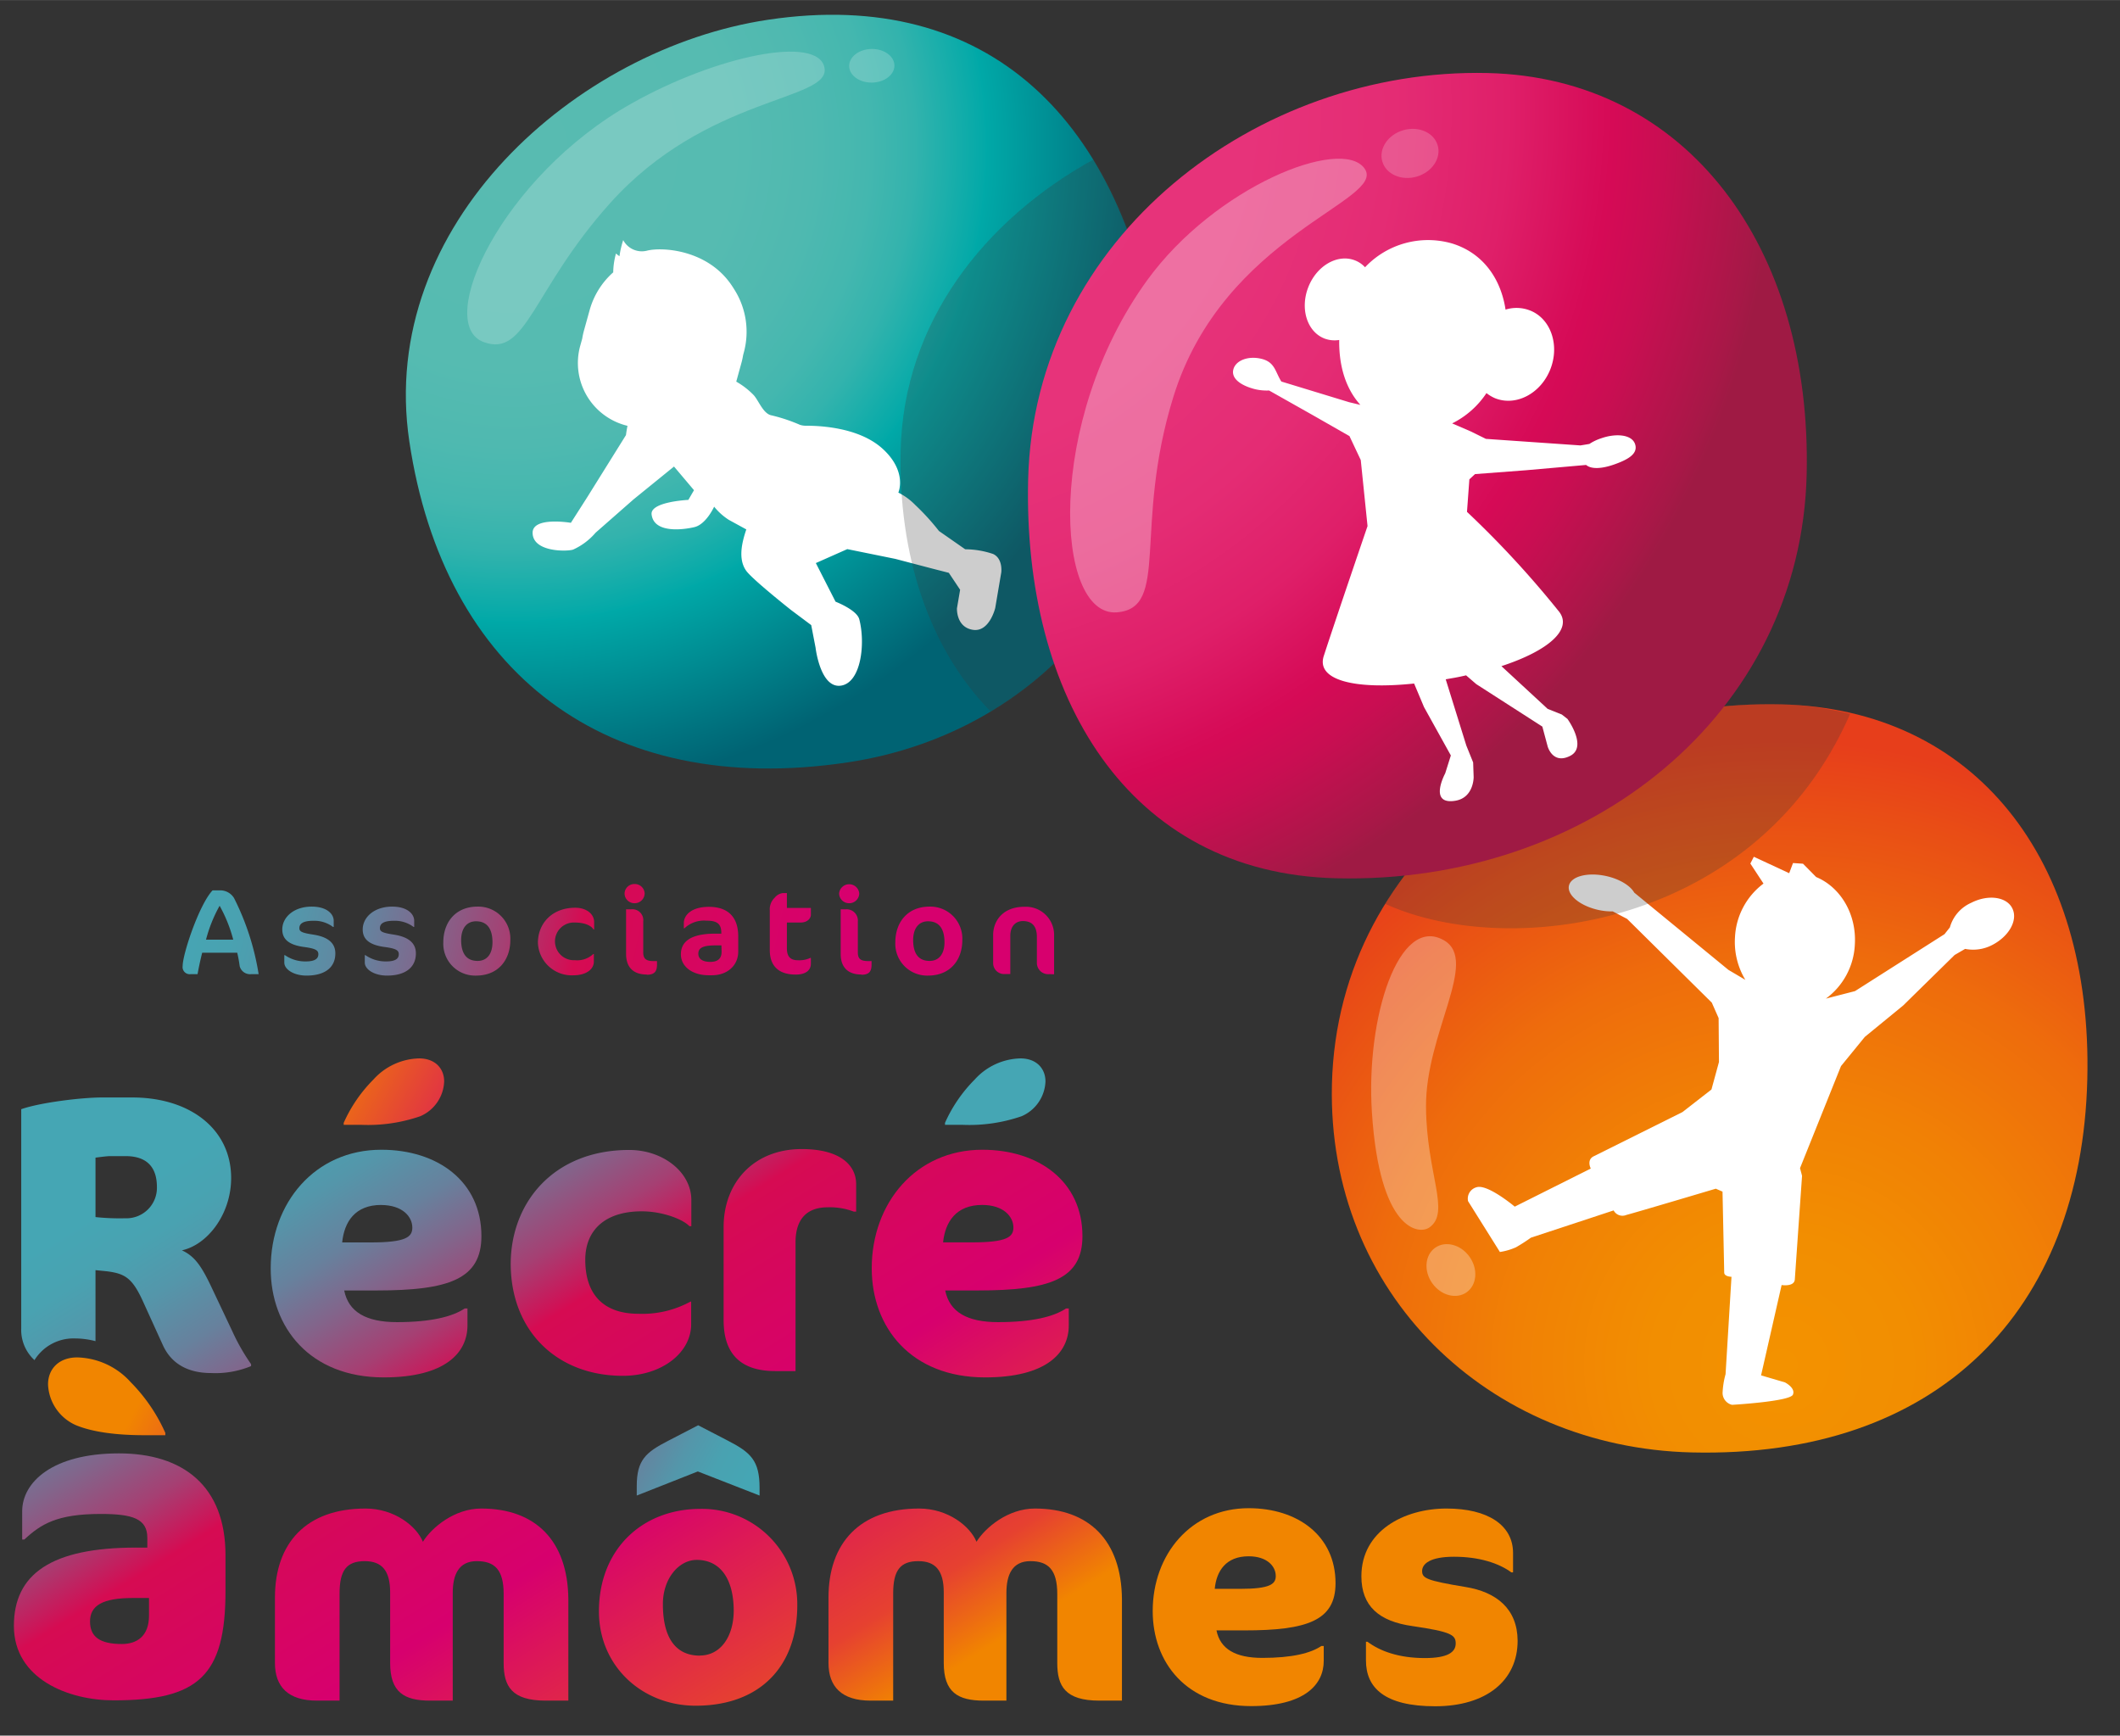 <svg xmlns="http://www.w3.org/2000/svg" xmlns:xlink="http://www.w3.org/1999/xlink" width="132.5mm" height="108.47mm" viewBox="0 0 375.59 307.46"><rect x="0" y="0" width="375.59" height="307.46" fill="#333333" stroke="none"/><defs><style>.cls-1{isolation:isolate;}.cls-2{fill:url(#Nouvelle_nuance_de_dégradé_10);}.cls-3{fill:url(#Nouvelle_nuance_de_dégradé_10-2);}.cls-4{fill:url(#Nouvelle_nuance_de_dégradé_10-3);}.cls-5{fill:url(#Nouvelle_nuance_de_dégradé_10-4);}.cls-6{fill:url(#Nouvelle_nuance_de_dégradé_10-5);}.cls-7{fill:url(#Nouvelle_nuance_de_dégradé_10-6);}.cls-8{fill:url(#Nouvelle_nuance_de_dégradé_10-7);}.cls-9{fill:url(#Nouvelle_nuance_de_dégradé_10-8);}.cls-10{fill:url(#Nouvelle_nuance_de_dégradé_10-9);}.cls-11{fill:url(#Nouvelle_nuance_de_dégradé_10-10);}.cls-12{fill:url(#Nouvelle_nuance_de_dégradé_10-11);}.cls-13{fill:url(#Dégradé_sans_nom_194);}.cls-14{fill:url(#Dégradé_sans_nom_194-2);}.cls-15{fill:url(#Dégradé_sans_nom_194-3);}.cls-16{fill:url(#Dégradé_sans_nom_194-4);}.cls-17{fill:url(#Dégradé_sans_nom_225);}.cls-18{fill:url(#Dégradé_sans_nom_225-2);}.cls-19{fill:url(#Dégradé_sans_nom_225-3);}.cls-20{fill:url(#Dégradé_sans_nom_225-4);}.cls-21{fill:url(#Dégradé_sans_nom_225-5);}.cls-22{fill:url(#Dégradé_sans_nom_225-6);}.cls-23{fill:url(#Dégradé_sans_nom_225-7);}.cls-24{fill:url(#Dégradé_sans_nom_225-8);}.cls-25{fill:url(#Dégradé_sans_nom_225-9);}.cls-26{fill:url(#Dégradé_sans_nom_225-10);}.cls-27{fill:url(#Dégradé_sans_nom_225-11);}.cls-28{fill:url(#Dégradé_sans_nom_88);}.cls-29,.cls-32,.cls-34{fill:#fff;}.cls-30{mix-blend-mode:multiply;opacity:0.25;}.cls-31{fill:#363636;}.cls-32{opacity:0.2;}.cls-33{fill:url(#Dégradé_sans_nom_73);}.cls-34{opacity:0.3;}.cls-35{fill:url(#Nouvelle_nuance_de_dégradé_9);}</style><linearGradient id="Nouvelle_nuance_de_dégradé_10" x1="17.01" y1="212.66" x2="97.01" y2="340.66" gradientUnits="userSpaceOnUse"><stop offset="0.01" stop-color="#45a6b4"/><stop offset="0.07" stop-color="#49a2b1"/><stop offset="0.13" stop-color="#5496aa"/><stop offset="0.2" stop-color="#67819d"/><stop offset="0.26" stop-color="#82658b"/><stop offset="0.33" stop-color="#a54073"/><stop offset="0.39" stop-color="#ce1357"/><stop offset="0.4" stop-color="#d60b52"/><stop offset="0.64" stop-color="#d7006e"/><stop offset="0.9" stop-color="#e64130"/><stop offset="1" stop-color="#f18500"/></linearGradient><linearGradient id="Nouvelle_nuance_de_dégradé_10-2" x1="48.21" y1="193.16" x2="128.21" y2="321.16" xlink:href="#Nouvelle_nuance_de_dégradé_10"/><linearGradient id="Nouvelle_nuance_de_dégradé_10-3" x1="77.89" y1="174.61" x2="157.89" y2="302.61" xlink:href="#Nouvelle_nuance_de_dégradé_10"/><linearGradient id="Nouvelle_nuance_de_dégradé_10-4" x1="100.87" y1="160.25" x2="180.87" y2="288.25" xlink:href="#Nouvelle_nuance_de_dégradé_10"/><linearGradient id="Nouvelle_nuance_de_dégradé_10-5" x1="124.79" y1="145.3" x2="204.79" y2="273.3" xlink:href="#Nouvelle_nuance_de_dégradé_10"/><linearGradient id="Nouvelle_nuance_de_dégradé_10-6" x1="24.98" y1="207.68" x2="104.98" y2="335.68" xlink:href="#Nouvelle_nuance_de_dégradé_10"/><linearGradient id="Nouvelle_nuance_de_dégradé_10-7" x1="61.29" y1="184.99" x2="141.29" y2="312.99" xlink:href="#Nouvelle_nuance_de_dégradé_10"/><linearGradient id="Nouvelle_nuance_de_dégradé_10-8" x1="95.51" y1="163.6" x2="175.51" y2="291.6" xlink:href="#Nouvelle_nuance_de_dégradé_10"/><linearGradient id="Nouvelle_nuance_de_dégradé_10-9" x1="131.37" y1="141.19" x2="211.37" y2="269.19" xlink:href="#Nouvelle_nuance_de_dégradé_10"/><linearGradient id="Nouvelle_nuance_de_dégradé_10-10" x1="155.75" y1="125.95" x2="235.75" y2="253.95" xlink:href="#Nouvelle_nuance_de_dégradé_10"/><linearGradient id="Nouvelle_nuance_de_dégradé_10-11" x1="-10.4" y1="229.79" x2="69.6" y2="357.79" xlink:href="#Nouvelle_nuance_de_dégradé_10"/><linearGradient id="Dégradé_sans_nom_194" x1="147.98" y1="235.27" x2="56.64" y2="187.27" gradientUnits="userSpaceOnUse"><stop offset="0.01" stop-color="#45a6b4"/><stop offset="0.07" stop-color="#49a2b1"/><stop offset="0.13" stop-color="#5496aa"/><stop offset="0.2" stop-color="#67819d"/><stop offset="0.26" stop-color="#82658b"/><stop offset="0.33" stop-color="#a54073"/><stop offset="0.39" stop-color="#ce1357"/><stop offset="0.4" stop-color="#d60b52"/><stop offset="0.64" stop-color="#d7006e"/><stop offset="1" stop-color="#f18500"/></linearGradient><linearGradient id="Dégradé_sans_nom_194-2" x1="171.03" y1="191.41" x2="79.69" y2="143.41" xlink:href="#Dégradé_sans_nom_194"/><linearGradient id="Dégradé_sans_nom_194-3" x1="131.9" y1="265.86" x2="40.57" y2="217.86" xlink:href="#Dégradé_sans_nom_194"/><linearGradient id="Dégradé_sans_nom_194-4" x1="114.59" y1="298.8" x2="23.25" y2="250.8" xlink:href="#Dégradé_sans_nom_194"/><linearGradient id="Dégradé_sans_nom_225" x1="28.21" y1="163.31" x2="207.21" y2="203.31" gradientUnits="userSpaceOnUse"><stop offset="0.01" stop-color="#45a6b4"/><stop offset="0.07" stop-color="#49a2b1"/><stop offset="0.13" stop-color="#5496aa"/><stop offset="0.2" stop-color="#67819d"/><stop offset="0.26" stop-color="#82658b"/><stop offset="0.33" stop-color="#a54073"/><stop offset="0.39" stop-color="#ce1357"/><stop offset="0.4" stop-color="#d60b52"/><stop offset="0.64" stop-color="#d7006e"/></linearGradient><linearGradient id="Dégradé_sans_nom_225-2" x1="28.75" y1="160.89" x2="207.75" y2="200.89" xlink:href="#Dégradé_sans_nom_225"/><linearGradient id="Dégradé_sans_nom_225-3" x1="29.42" y1="157.85" x2="208.42" y2="197.85" xlink:href="#Dégradé_sans_nom_225"/><linearGradient id="Dégradé_sans_nom_225-4" x1="30.16" y1="154.57" x2="209.16" y2="194.57" xlink:href="#Dégradé_sans_nom_225"/><linearGradient id="Dégradé_sans_nom_225-5" x1="30.96" y1="150.97" x2="209.96" y2="190.97" xlink:href="#Dégradé_sans_nom_225"/><linearGradient id="Dégradé_sans_nom_225-6" x1="31.97" y1="146.48" x2="210.97" y2="186.48" xlink:href="#Dégradé_sans_nom_225"/><linearGradient id="Dégradé_sans_nom_225-7" x1="32.11" y1="145.81" x2="211.11" y2="185.81" xlink:href="#Dégradé_sans_nom_225"/><linearGradient id="Dégradé_sans_nom_225-8" x1="33.05" y1="141.61" x2="212.05" y2="181.61" xlink:href="#Dégradé_sans_nom_225"/><linearGradient id="Dégradé_sans_nom_225-9" x1="33.77" y1="138.39" x2="212.77" y2="178.39" xlink:href="#Dégradé_sans_nom_225"/><linearGradient id="Dégradé_sans_nom_225-10" x1="33.97" y1="137.53" x2="212.97" y2="177.53" xlink:href="#Dégradé_sans_nom_225"/><linearGradient id="Dégradé_sans_nom_225-11" x1="34.73" y1="134.12" x2="213.73" y2="174.12" xlink:href="#Dégradé_sans_nom_225"/><radialGradient id="Dégradé_sans_nom_88" cx="87.01" cy="36.49" r="114.69" gradientTransform="matrix(1, 0.02, -0.02, 1, 4.56, -12.02)" gradientUnits="userSpaceOnUse"><stop offset="0" stop-color="#58bbb1"/><stop offset="0.34" stop-color="#56bbb1"/><stop offset="0.46" stop-color="#4fb9b0"/><stop offset="0.55" stop-color="#44b7af"/><stop offset="0.62" stop-color="#33b3ad"/><stop offset="0.67" stop-color="#1dafab"/><stop offset="0.73" stop-color="#02a9a8"/><stop offset="0.73" stop-color="#00a9a8"/><stop offset="1" stop-color="#006373"/></radialGradient><radialGradient id="Dégradé_sans_nom_73" cx="316.01" cy="247.49" r="162.56" gradientTransform="matrix(1, 0.02, -0.02, 1, 4.56, -12.02)" gradientUnits="userSpaceOnUse"><stop offset="0" stop-color="#f39200"/><stop offset="0.14" stop-color="#f28e01"/><stop offset="0.29" stop-color="#f18105"/><stop offset="0.45" stop-color="#ee6c0c"/><stop offset="0.6" stop-color="#e94f15"/><stop offset="0.68" stop-color="#e73e1b"/></radialGradient><radialGradient id="Nouvelle_nuance_de_dégradé_9" cx="157.01" cy="28.49" r="153.84" gradientTransform="matrix(1, 0.02, -0.02, 1, 4.56, -12.02)" gradientUnits="userSpaceOnUse"><stop offset="0" stop-color="#e8357c"/><stop offset="0.39" stop-color="#e7337a"/><stop offset="0.56" stop-color="#e42c74"/><stop offset="0.69" stop-color="#df1f69"/><stop offset="0.79" stop-color="#d70d59"/><stop offset="0.81" stop-color="#d60a56"/><stop offset="0.87" stop-color="#c90e52"/><stop offset="0.98" stop-color="#a71847"/><stop offset="1" stop-color="#9f1a44"/></radialGradient></defs><g class="cls-1"><g id="Calque_1" data-name="Calque 1"><path class="cls-2" d="M37.49,228.07c-1.8-3.81-3-5.54-5.26-6.58,4.57-1,8.72-6.44,8.72-12.81,0-8.66-7.27-14.27-17.52-14.27H18.1c-3.67,0-11,.9-14.34,2.08v38.85a7.26,7.26,0,0,0,2.35,5.6,8.11,8.11,0,0,1,7.18-3.84,14.24,14.24,0,0,1,3.63.48V225l2.08.21c3.12.41,4.43,1.17,6.3,5.26l3.53,7.76c1.39,3.11,4.16,5,8.59,5A16.55,16.55,0,0,0,44.48,242v-.35a36.54,36.54,0,0,1-3.32-5.82Zm-15.3-12.26a40.91,40.91,0,0,1-5.27-.21V205.07c1-.13,2.08-.27,2.63-.27h2.7c3.81,0,5.55,2,5.55,5.47A5.4,5.4,0,0,1,22.19,215.81Z"/><path class="cls-3" d="M68,244c10.87,0,14.82-4.36,14.82-9.21v-3h-.49c-2.15,1.45-6,2.42-12,2.42-5.47,0-8.59-1.8-9.35-5.61h5.68c12.88,0,18.63-2,18.63-9.63,0-9.69-7.76-15.3-17.73-15.3-11.77,0-19.6,9.42-19.6,21C47.94,235.13,54.87,244,68,244Zm-.49-30.54c3.81,0,5.54,2.08,5.54,4,0,1.66-1.11,2.63-7.34,2.63H60.62C61,216.43,62.9,213.45,67.54,213.45Z"/><path class="cls-4" d="M110.34,243.72c6.92,0,12.11-4.09,12.11-9.14v-4h-.13a17.81,17.81,0,0,1-9.21,2.15c-5.82,0-9.42-3.05-9.42-9.56,0-5.33,3.6-8.59,10-8.59,3.67,0,7.27,1.39,8.45,2.63h.34v-4.64c0-4.91-5-8.86-11-8.86-13.43,0-21,9.35-21,20.22C90.53,235.89,98.77,243.72,110.34,243.72Z"/><path class="cls-5" d="M151.68,214.63v-4.85c0-3.53-3.05-6.23-9.63-6.23-8.66,0-13.85,6.1-13.85,13.78v16.55c0,6.37,3.46,9,9.14,9h3.6V220.1c0-4.64,2.49-6.23,5.68-6.23a11.94,11.94,0,0,1,4.64.76Z"/><path class="cls-6" d="M174.53,244c10.87,0,14.82-4.36,14.82-9.21v-3h-.49c-2.15,1.45-6,2.42-12.05,2.42-5.47,0-8.59-1.8-9.35-5.61h5.68c12.88,0,18.63-2,18.63-9.63,0-9.69-7.76-15.3-17.73-15.3-11.77,0-19.6,9.42-19.6,21C154.44,235.13,161.37,244,174.53,244ZM174,213.45c3.81,0,5.54,2.08,5.54,4,0,1.66-1.11,2.63-7.34,2.63h-5.12C167.46,216.43,169.4,213.45,174,213.45Z"/><path class="cls-7" d="M85.26,267.23c-4.75,0-8.78,3.37-10.34,5.89-1.08-2.7-5-5.89-10.16-5.89-10.52,0-16.05,6.13-16.05,15.76v11.6c0,4.21,2.34,6.67,7.45,6.67h4v-19c0-4.09,1.26-5.71,4.45-5.71,3,0,4.51,1.62,4.51,5.53v12.51c0,5.17,2.46,6.67,7.09,6.67h4V282.2c0-3.3,1.08-5.65,4.27-5.65s4.75,1.56,4.75,5.83v12.21c0,4.09,1.38,6.67,7.46,6.67h4v-18C100.59,272.94,94.88,267.23,85.26,267.23Z"/><path class="cls-8" d="M124.11,267.29c-10.4,0-18,7.22-18,18.16,0,9.74,7.7,16.71,17.14,16.71,11.42,0,18-7,18-17.79A16.89,16.89,0,0,0,124.11,267.29Zm-.12,26c-4,0-6.55-2.77-6.55-9.14,0-4.51,2.82-7.82,6-7.82,4,0,6.55,3.13,6.55,9.08C129.94,290,127.6,293.27,124,293.27Z"/><path class="cls-9" d="M183.34,267.23c-4.75,0-8.78,3.37-10.34,5.89-1.09-2.7-5-5.89-10.17-5.89-10.52,0-16.05,6.13-16.05,15.76v11.6c0,4.21,2.35,6.67,7.46,6.67h4v-19c0-4.09,1.27-5.71,4.45-5.71,3,0,4.51,1.62,4.51,5.53v12.51c0,5.17,2.47,6.67,7.1,6.67h4V282.2c0-3.3,1.08-5.65,4.26-5.65s4.75,1.56,4.75,5.83v12.21c0,4.09,1.39,6.67,7.46,6.67h4v-18C198.67,272.94,193,267.23,183.34,267.23Z"/><path class="cls-10" d="M236.61,280.46c0-8.42-6.73-13.29-15.39-13.29-10.22,0-17,8.18-17,18.22,0,9.14,6,16.84,17.43,16.84,9.44,0,12.87-3.79,12.87-8v-2.65h-.42c-1.87,1.27-5.17,2.11-10.46,2.11-4.75,0-7.46-1.57-8.12-4.87h4.93C231.62,288.82,236.61,287.07,236.61,280.46Zm-21.4,1c.3-3.18,2-5.77,6-5.77,3.31,0,4.81,1.8,4.81,3.49,0,1.44-1,2.28-6.37,2.28Z"/><path class="cls-11" d="M259.59,281.12c-6.92-1.14-7.64-1.56-7.64-2.82s1.38-2.53,5.65-2.53c4.45,0,7.94,1.14,10.16,2.77h.3v-3.43c0-4.93-4.45-7.88-11.78-7.88-7.58,0-15.09,4-15.09,12,0,5.29,3.12,8,9.08,8.83,6.85,1,7.63,1.57,7.63,3.07s-1.32,2.59-5.47,2.59c-4.69,0-8-1.27-10.16-2.89H242v3.31c0,4.81,3.25,8.12,12.26,8.12s14.61-4.51,14.61-11.61C268.84,285,265.12,282,259.59,281.12Z"/><path class="cls-12" d="M21.06,257.46c-11.8,0-17.13,5.13-17.13,10.26v5h.38c2.93-2.72,5.78-4.53,13.52-4.53,5.64,0,8.27.83,8.27,4.22v1.74h-2c-15,0-21.64,4.67-21.64,13.87,0,9.42,9.69,13.19,17.66,13.19,15,0,19.83-4.3,19.83-19.37v-6.41C39.92,263.27,32.48,257.46,21.06,257.46Zm5.34,28.72c0,3.77-2.26,5.05-4.81,5.05-4,0-5.64-1.35-5.64-4,0-2.79,2.18-4.15,7.59-4.15H26.4Z"/><path class="cls-13" d="M74.47,197.73a7,7,0,0,0,4.22-6.16c0-2.28-1.59-4.08-4.43-4.08a11.24,11.24,0,0,0-8.1,3.74,25.62,25.62,0,0,0-5.27,7.68v.35h3.19A28.37,28.37,0,0,0,74.47,197.73Z"/><path class="cls-14" d="M181,197.73a7,7,0,0,0,4.22-6.16c0-2.28-1.59-4.08-4.43-4.08a11.24,11.24,0,0,0-8.1,3.74,25.62,25.62,0,0,0-5.27,7.68v.35h3.19A28.37,28.37,0,0,0,181,197.73Z"/><path class="cls-15" d="M112.81,263.25v1.68l10.82-4.27,10.94,4.27v-1.38c0-4.81-1.56-6.26-5.65-8.36l-5.23-2.71-5.35,2.77C114.37,257.29,112.81,258.68,112.81,263.25Z"/><path class="cls-16" d="M25.57,254.24h3.72v-.41a30.29,30.29,0,0,0-6.15-9,13.15,13.15,0,0,0-9.45-4.37c-3.32,0-5.18,2.1-5.18,4.78a8.25,8.25,0,0,0,4.93,7.22C16.35,253.67,20.56,254.24,25.57,254.24Z"/><path class="cls-17" d="M44.55,172.56a1.9,1.9,0,0,1-2.09-1.43,23.55,23.55,0,0,0-.43-2.36H35.82c-.32,1.26-.59,2.53-.82,3.79H33.8a1.26,1.26,0,0,1-1.44-1.43c0-2.14,2.92-10.88,5.3-13.41h1.28a2.86,2.86,0,0,1,2.52,1.36,45.64,45.64,0,0,1,4.36,13.48Zm-5.64-12.11a25.24,25.24,0,0,0-2.41,6h4.82A25.67,25.67,0,0,0,38.91,160.45Z"/><path class="cls-18" d="M54.3,172.82c-2.25,0-3.93-1.1-3.93-2.3V169.2h.11a6.29,6.29,0,0,0,3.69,1.11c1.5,0,2.23-.41,2.23-1.28,0-.67-.44-1-2.55-1.28-2.59-.35-3.84-1.32-3.84-3.1,0-2.19,2.07-4.05,5.2-4.05,2.78,0,3.91,1.37,3.91,2.49v1.11H59a5.52,5.52,0,0,0-3.5-1.09c-1.87,0-2.46.55-2.46,1.3,0,.59.37.83,2.46,1.15,2.55.39,3.91,1.45,3.91,3.32C59.42,171.35,57.6,172.82,54.3,172.82Z"/><path class="cls-19" d="M68.56,172.82c-2.25,0-3.93-1.1-3.93-2.3V169.2h.11a6.28,6.28,0,0,0,3.68,1.11c1.51,0,2.23-.41,2.23-1.28,0-.67-.43-1-2.54-1.28-2.6-.35-3.85-1.32-3.85-3.1,0-2.19,2.07-4.05,5.21-4.05,2.77,0,3.91,1.37,3.91,2.49v1.11h-.11a5.52,5.52,0,0,0-3.5-1.09c-1.87,0-2.46.55-2.46,1.3,0,.59.36.83,2.46,1.15,2.54.39,3.91,1.45,3.91,3.32C73.68,171.35,71.86,172.82,68.56,172.82Z"/><path class="cls-20" d="M84.61,160.6a5.67,5.67,0,0,1,5.8,5.92c0,3.51-2.12,6.3-6.07,6.3a5.64,5.64,0,0,1-5.8-5.89C78.54,163.42,80.66,160.6,84.61,160.6Zm-.27,2.6c-1.75,0-2.64,1.39-2.64,3.32,0,2.31.89,3.7,2.91,3.7,1.78,0,2.64-1.39,2.64-3.29C87.25,164.59,86.34,163.2,84.34,163.2Z"/><path class="cls-21" d="M105.14,164.63c-.41-.67-1.56-1.21-3.32-1.21a3.34,3.34,0,1,0,.05,6.67A4.11,4.11,0,0,0,105.1,169h.11v1.34c0,1.41-1.43,2.43-3.64,2.43A6,6,0,0,1,95.3,167c0-3.34,2.43-6.2,6.62-6.2,2,0,3.34,1.13,3.34,2.52v1.36Z"/><path class="cls-22" d="M112.42,160a1.75,1.75,0,0,1-1.77-1.71,1.73,1.73,0,0,1,1.77-1.69,1.74,1.74,0,0,1,1.79,1.69A1.77,1.77,0,0,1,112.42,160Zm2.16,12.63c-2.37,0-3.66-1.28-3.66-3.64v-7.91h.86a1.94,1.94,0,0,1,2.18,2.17v5.46c0,1.17.53,1.54,1.87,1.54h.57v.62C116.4,172.17,115.87,172.67,114.58,172.67Z"/><path class="cls-23" d="M126.15,172.76h-.61c-2.91,0-4.91-1.56-4.91-3.71s1.59-3.66,6.09-3.66h1.07v-.15c0-1.65-.82-2.15-2.64-2.15a5.05,5.05,0,0,0-3.89,1.35h-.11v-.94c0-1.3,1.23-2.86,4.46-2.86,2.72,0,5.18,1.22,5.18,5.25v2.68C130.79,171,128.88,172.76,126.15,172.76Zm1.66-5.29h-1.09c-2.32,0-3,.52-3,1.47s.78,1.45,2.12,1.45,2-.6,2-1.79Z"/><path class="cls-24" d="M137.27,159a2.15,2.15,0,0,1,1.43-.8h.71v2.64h4.25v1.19c0,.61-.57,1.39-1.82,1.39h-2.43V168c0,1.52.7,2.1,1.93,2.1a4.57,4.57,0,0,0,2.21-.41h.11v1c0,1.19-.91,1.95-2.68,1.95-3.1,0-4.6-1.6-4.6-4.33v-7A2.84,2.84,0,0,1,137.27,159Z"/><path class="cls-25" d="M150.44,160a1.76,1.76,0,0,1-1.78-1.71,1.79,1.79,0,0,1,3.57,0A1.77,1.77,0,0,1,150.44,160Zm2.16,12.63c-2.37,0-3.66-1.28-3.66-3.64v-7.91h.86a2,2,0,0,1,2.18,2.17v5.46c0,1.17.52,1.54,1.87,1.54h.56v.62C154.41,172.17,153.89,172.67,152.6,172.67Z"/><path class="cls-26" d="M164.69,160.6a5.67,5.67,0,0,1,5.8,5.92c0,3.51-2.12,6.3-6.07,6.3a5.64,5.64,0,0,1-5.8-5.89C158.62,163.42,160.74,160.6,164.69,160.6Zm-.27,2.6c-1.75,0-2.64,1.39-2.64,3.32,0,2.31.89,3.7,2.91,3.7,1.78,0,2.64-1.39,2.64-3.29C167.33,164.59,166.42,163.2,164.42,163.2Z"/><path class="cls-27" d="M185.93,172.56a2,2,0,0,1-2.23-1.91V166c0-2-.91-2.84-2.48-2.84-1.32,0-2.23.95-2.23,2.62v6.76h-.91a1.94,1.94,0,0,1-2.13-1.91v-5c0-2.47,1.7-5,5.52-5a5,5,0,0,1,5.28,5.16v6.8Z"/><path class="cls-28" d="M205.25,62.52c5.47,36.65-19.56,67.22-55.08,72.53-43,6.43-71.56-16.12-77.65-56.85C66.77,39.74,102.16,8.56,136.09,3.49,175.23-2.36,199.09,21.35,205.25,62.52Z"/><path class="cls-29" d="M175.94,98.13A15.56,15.56,0,0,0,171,97.3l-4.65-3.24a40.89,40.89,0,0,0-4.19-4.6,11.1,11.1,0,0,0-3-2.2c.6-1.62.59-4.75-2.88-7.85-4.32-3.85-11.5-4-13.5-4a3.17,3.17,0,0,1-1.06-.16,29.83,29.83,0,0,0-5-1.67c-1.51-.24-2.33-2.69-3.22-3.62a13.71,13.71,0,0,0-3.06-2.36l.93-3.38a12.07,12.07,0,0,0,.28-1.3l.12-.45a14,14,0,0,0-1.82-11.42l-.06-.11c-.05-.08-.11-.15-.15-.22h0c-4.28-6.59-12.57-7-15.15-6.31a3.74,3.74,0,0,1-4.18-1.88,16.27,16.27,0,0,0-.66,2.85,5,5,0,0,1-.62-.48,13.29,13.29,0,0,0-.49,3.34,13.89,13.89,0,0,0-4.17,6.67l-1,3.6a12.88,12.88,0,0,0-.32,1.47l-.37,1.33a11.44,11.44,0,0,0,7.94,14l.45.12c-.19.94-.27,1.64-.27,1.64l-6.86,11-2.9,4.54s-6.76-1.15-6.78,1.75c0,3.44,6,3.36,7.16,3a11.38,11.38,0,0,0,4-3l6.72-5.9,7.17-5.82,3.54,4.19-1,1.72s-6.77.31-6.51,2.57c.4,3.43,5.69,2.71,7.59,2.25,2.09-.5,3.49-3.62,3.49-3.62l0,0a10.79,10.79,0,0,0,2.61,2.34l3.09,1.69c-.76,2.25-1.52,5.26,0,7.35,1.17,1.59,7.93,6.93,7.93,6.93l3.57,2.67.77,4s.83,7.2,4.45,6.73,4.42-7.49,3.29-11.78c-.44-1.65-4.2-3.1-4.2-3.1l-3.49-6.84,5.57-2.47L158.62,99l6.48,1.7,3,.77,2,3-.56,3.28s-.18,3.31,2.78,3.81,4-3.86,4-3.86l1.07-6.31S177.71,98.94,175.94,98.13Z"/><g class="cls-30"><path class="cls-31" d="M205.48,62.46c-2-13.43-5.92-25-11.61-34.29C174.17,39,160.1,57.28,159.57,79.71c-.44,18.47,4.93,35.13,16,46.39C196.83,113.43,209.54,89.62,205.48,62.46Z"/></g><path class="cls-32" d="M146.07,12C145,6.14,127,9.8,111.84,18.35c-22.94,12.91-35,39-26.15,42.24,7.58,2.81,8.58-9.17,22.34-24.54C125.21,16.84,147.18,17.91,146.07,12Z"/><ellipse class="cls-32" cx="154.45" cy="11.64" rx="4.01" ry="2.98" transform="translate(-0.18 2.73) rotate(-1.01)"/><path class="cls-33" d="M315.55,124.77c34.35.82,55.18,27.44,54.25,66.37-1,41.22-26.58,67.19-70.09,66.15-35.95-.86-64.62-28.12-63.74-65.22C237,150.4,275.93,123.83,315.55,124.77Z"/><path class="cls-29" d="M356.52,160.92c-1-2.06-4.28-2.53-7.28-1a6.76,6.76,0,0,0-3.79,4.36l-.95,1.2-15.86,10.09-5.16,1.33a12.57,12.57,0,0,0,5.13-9.54c.35-5.46-2.57-10.22-6.85-12L319.43,153l-1.77-.12-.68,1.8-6.26-2.91-.62,1.2,2.33,3.55a12.62,12.62,0,0,0-5.05,9.48,13,13,0,0,0,1.84,7.58l-3-1.77-16.69-13.69c-.7-1.24-2.61-2.42-5-2.94-3.27-.71-6.21.06-6.57,1.72s2,3.59,5.26,4.3a11.24,11.24,0,0,0,2.51.25l2.54,1.33,15,14.83,1.21,2.74.06,7.78L303.21,193l-5.14,4-15.72,7.83c-1.32.65-.52,2.17-.52,2.17l-13.47,6.75s-4.85-4.08-6.78-3.43a2.09,2.09,0,0,0-1.49,2.46l5.64,9a11,11,0,0,0,2.83-.82,30,30,0,0,0,2.66-1.71l14.66-4.83a1.77,1.77,0,0,0,2.26.8c1.74-.45,15.84-4.65,15.84-4.65l1.19.52s.29,13.61.3,14.34,1.29.75,1.29.75l-1.05,17.25a14.56,14.56,0,0,0-.53,3.36,2.18,2.18,0,0,0,1.68,2.07s10.26-.59,10.78-1.8-1.42-2.18-1.42-2.18L312,243.64l3.64-16s2.25.36,2.34-1,1.28-18.35,1.28-18.35l-.36-1.36,7.26-18.08,4.22-5.17,6.79-5.56,9.12-8.95,1.86-1.08a7.31,7.31,0,0,0,4.82-.7C355.94,165.85,357.54,163,356.52,160.92Z"/><g class="cls-30"><path class="cls-31" d="M327.77,126.46a59.6,59.6,0,0,0-16.14-1.72c-26.79.7-52.64,14-66.26,35.35C267.19,170.08,311.2,164.43,327.77,126.46Z"/></g><path class="cls-34" d="M255.82,166.57c-8-4.6-13.85,13.64-12.77,30.41,1.35,21,8.29,21.81,10.2,20.45,3.79-2.69-.52-9.43-.61-21.31C252.53,183,262.1,170.18,255.82,166.57Z"/><ellipse class="cls-34" cx="257.05" cy="224.96" rx="4.05" ry="4.83" transform="translate(-82.71 189.68) rotate(-35.26)"/><path class="cls-35" d="M263.56,12.93C299,13.77,321,43.87,320.08,84c-1,42.48-38.48,72.65-83.33,71.58-37.05-.89-55.52-32.38-54.6-70.62C183.17,42,222.72,12,263.56,12.93Z"/><path class="cls-29" d="M289.67,78.64c-.61-1.73-3.5-1.89-6-1a8.66,8.66,0,0,0-2.09,1L280,78.9l-16.75-1.16-2.77-1.36L257.27,75a15.64,15.64,0,0,0,6.08-5.37,6.68,6.68,0,0,0,1.55.92c3.71,1.46,8.08-.85,9.77-5.15s.06-9-3.64-10.42a6.54,6.54,0,0,0-4.3-.14c-.83-5.48-4-10.07-9.56-11.74a15.34,15.34,0,0,0-15.33,4.24,4.78,4.78,0,0,0-1.76-1.21c-3.08-1.22-6.79.9-8.29,4.72s-.23,7.9,2.85,9.11a5.1,5.1,0,0,0,2.62.26c-.06,4.64,1.16,8.62,3.75,11.5l-2-.48-12-3.66c-1.1-1.74-1.12-3.39-3.44-4s-4.63.21-5.06,1.85,1.37,2.86,3.73,3.48a9.12,9.12,0,0,0,2.6.26l7.87,4.44,6.37,3.64,2,4.24,1.2,11.7s-5.62,16.43-7.75,23c-1.4,4.3,5.47,6,16,4.89l1.76,4.18,4.75,8.56-1,3.17s-3.07,5.67,1.82,4.85c3.26-.55,3.22-4.19,3.22-4.19l-.09-2.59-1.21-3-3.65-11.73,1.61-.28c.7-.13,1.37-.27,2-.42l1.81,1.56,11.7,7.52.94,3.51s.89,3.26,4,1.67-.49-6.54-.49-6.54l-1-.78-2.51-1L266,118c8.4-2.75,12.61-6.53,10.23-9.63a173.28,173.28,0,0,0-16.33-17.7l.42-5.76,1-.93,9-.68L281,82.36c1,.83,2.93.63,4.93-.07C288.42,81.42,290.27,80.38,289.67,78.64Z"/><path class="cls-34" d="M241.75,29.84c-4.08-5.73-26.49,3.23-38.5,19.78-18.14,25-16.38,59.68-5.39,58.85,9.46-.71,2.86-15,10-38.11C216.77,41.47,245.82,35.56,241.75,29.84Z"/><ellipse class="cls-32" cx="249.8" cy="27.15" rx="5.11" ry="4.28" transform="translate(2.37 70.92) rotate(-16.23)"/></g></g></svg>